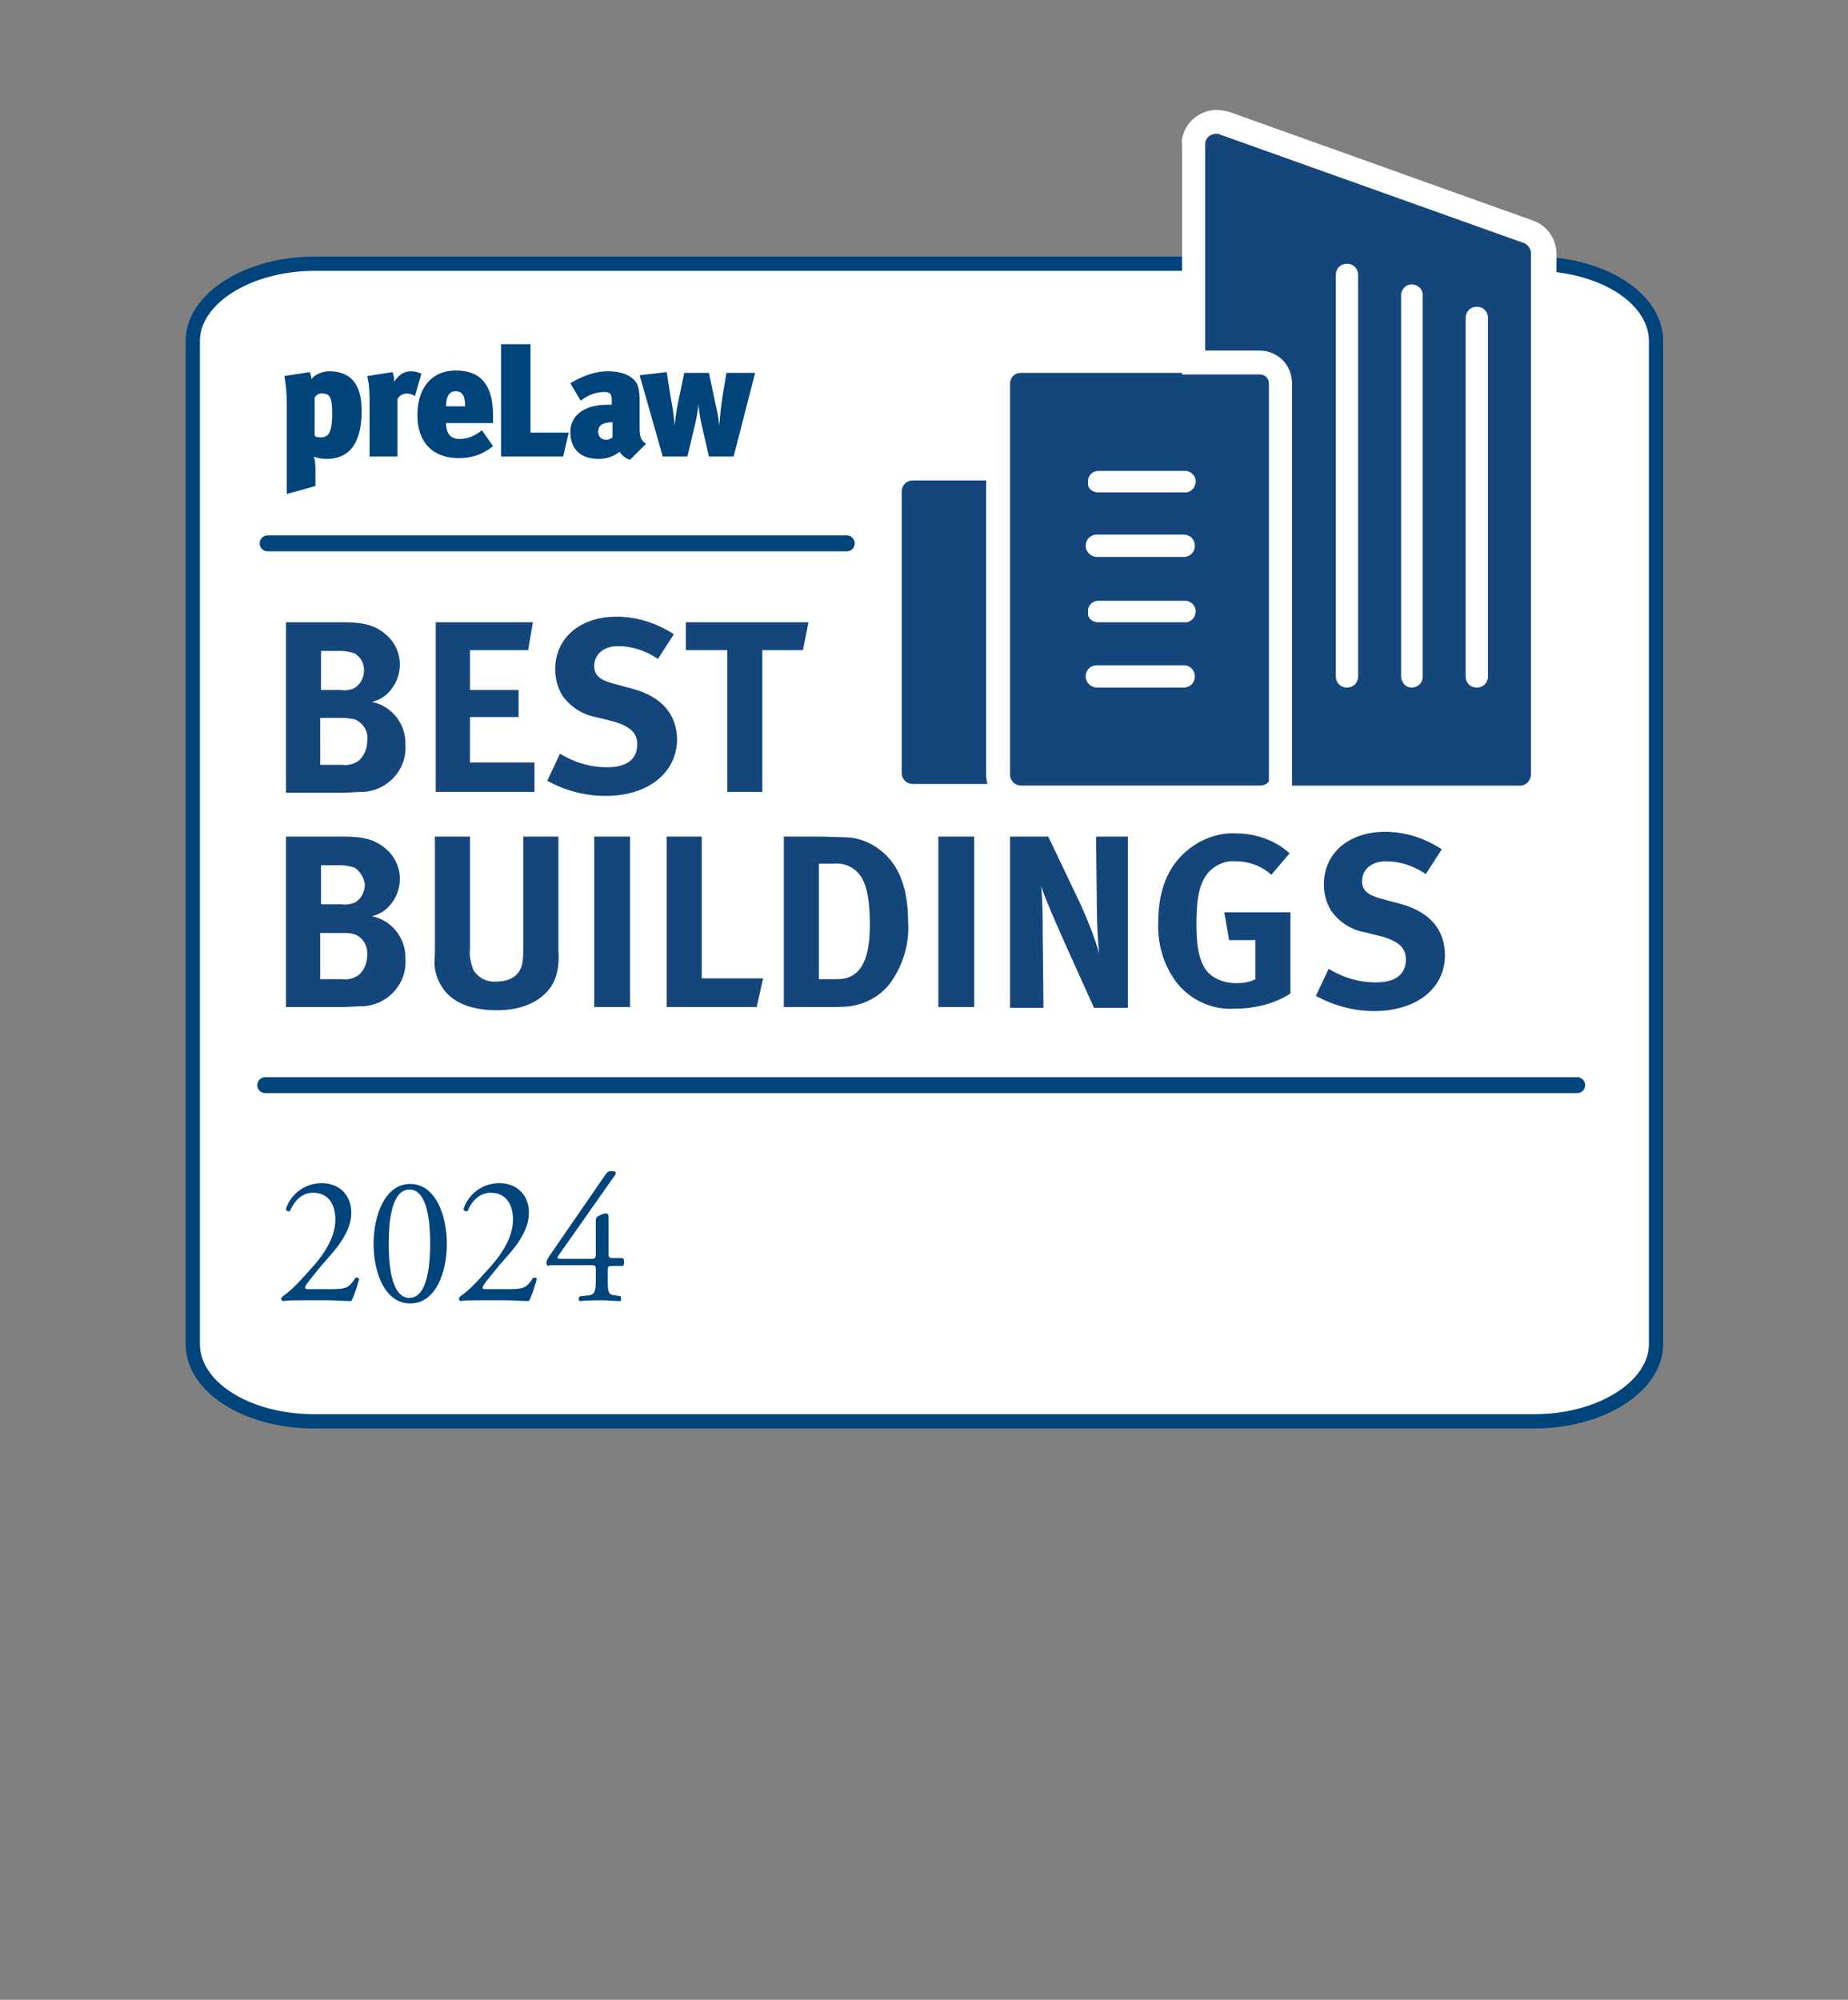 <?xml version="1.0" encoding="utf-8"?>
<!-- Generator: Adobe Illustrator 28.0.0, SVG Export Plug-In . SVG Version: 6.00 Build 0)  -->
<svg version="1.1" xmlns="http://www.w3.org/2000/svg" xmlns:xlink="http://www.w3.org/1999/xlink" x="0px" y="0px"
	 viewBox="0 0 232 251" style="enable-background:new 0 0 232 251;" xml:space="preserve">
<rect x="0" y="0" width="232" height="251" fill="#808080" stroke="none"/>
<style type="text/css">
	.st0{fill:#FFFFFF;stroke:#00447C;stroke-width:1.794;stroke-linecap:round;}
	.st1{fill:#00447C;}
	.st2{fill:none;stroke:#00447C;stroke-width:2;stroke-linecap:round;}
	.st3{fill:#15467B;}
	.st4{fill:#FFFFFF;}
</style>
<g id="white_leaf">
</g>
<g id="blue_border">
	<path class="st0" d="M207.9,168.7c0,5.3-6.9,9.7-15.3,9.7H39.5c-8.5,0-15.3-4.3-15.3-9.7V42.8c0-5.3,6.9-9.7,15.3-9.7h153.1
		c8.5,0,15.3,4.3,15.3,9.7V168.7z"/>
</g>
<g id="Layer_2">
	<g>
		<path class="st1" d="M41.3,46.6c3.7,0,4.1,3,4.1,5c0,4.1-1.6,6-4.4,6c-0.6,0-1.2-0.1-1.6-0.3c0.1,0.3,0.2,0.8,0.2,1.6V61L36,62
			V50.7c0-1.3-0.1-2.4-0.3-3.5l3.2-0.5c0.1,0.3,0.2,0.6,0.2,0.9C39.3,47.2,40.3,46.6,41.3,46.6z M39.5,49.9v4.7
			c0,0.2,0.3,0.3,0.7,0.3c0.8,0,1.5-0.2,1.5-2.9c0-1.6-0.1-2.6-1.1-2.6C40,49.3,39.7,49.6,39.5,49.9z"/>
		<path class="st1" d="M52.1,49.7c-0.4-0.2-0.6-0.3-1-0.3c-0.6,0-1,0.3-1.2,0.7v7.2h-3.5V51c0-1.3,0-2.7-0.3-3.8l3.2-0.5
			c0.1,0.4,0.2,0.8,0.2,1.2c0.4-0.6,1-1.3,2.1-1.3c0.5,0,0.8,0.1,1.3,0.3L52.1,49.7z"/>
		<path class="st1" d="M57.7,55.1c0.9,0,1.8-0.3,2.8-1.1l1.4,2c-1.4,1.1-2.7,1.5-4.3,1.5c-3.3,0-5.2-2-5.2-5.4
			c0-3.4,1.8-5.6,4.8-5.6c3.4,0,4.7,2.1,4.7,5.7c0,0.4,0,0.6,0,0.9H56C56,53.9,56.2,55.1,57.7,55.1z M57.2,49.1
			c-0.7,0-1.2,0.5-1.2,1.9h2.4C58.4,49.8,58.1,49.1,57.2,49.1z"/>
		<path class="st1" d="M70.7,57.3h-7.8V43.2h3.7v11.1h4.8L70.7,57.3z"/>
		<path class="st1" d="M77.8,56.7c-0.5,0.4-1.4,0.9-2.6,0.9c-2.6,0-3.6-1.5-3.6-3.4c0-2,1.7-3.4,4.6-3.4c0.1,0,0.5,0,0.6,0v-0.6
			c0-0.6-0.1-1-0.9-1c-1.2,0-2.1,0.4-3,1.1l-1.3-2.2c1.3-0.8,3-1.5,4.7-1.5c2,0,3.4,0.7,3.8,1.9c0.1,0.5,0.2,0.9,0.2,1.6l0,3.6
			c0,0.9,0.1,1.6,0.8,2l-2,2C78.6,57.6,78,57.1,77.8,56.7z M75.1,54.2c0,0.6,0.4,1,1,1c0.3,0,0.7-0.2,0.8-0.3V53
			C75.4,53,75.1,53.6,75.1,54.2z"/>
		<path class="st1" d="M92.1,57.3H89l-0.9-3.9c-0.2-1-0.4-2-0.4-2.7c-0.1,0.8-0.2,1.6-0.5,2.8l-0.9,3.8h-3.1l-2.9-10.2l3.4-0.4
			l0.5,3.2c0.2,1,0.4,2.3,0.5,3.5h0c0.1-1.1,0.3-2.4,0.6-3.7l0.6-2.9h3.1l0.8,3.8c0.2,0.8,0.4,1.8,0.5,2.8h0
			c0.1-1.2,0.2-2.3,0.4-3.6l0.5-3h3.6L92.1,57.3z"/>
	</g>
	<line class="st2" x1="33.6" y1="68.2" x2="106.3" y2="68.2"/>
	<line class="st2" x1="33.3" y1="136.2" x2="198" y2="136.2"/>
	<g>
		<path class="st1" d="M41.8,161.8c1,0,1.7-0.1,2.1-0.5c0.4-0.4,0.6-0.7,0.7-0.9c0.2-0.1,0.4,0,0.5,0.1c-0.3,1.1-0.7,2.3-1,2.8
			c-0.9,0-1.8-0.1-2.9-0.1H38c-1.2,0-2,0-2.5,0.1c0,0-0.2-0.1-0.2-0.3c0-0.1,0.1-0.2,0.2-0.3c1-0.7,1.8-1.5,3.4-3.3
			c1.5-1.6,3.2-3.9,3.2-6.3c0-2.1-1-3.4-2.8-3.4c-1.3,0-2.3,0.9-2.9,2.3c-0.2,0.1-0.5,0-0.5-0.3c0.7-2,2.5-3.2,4.5-3.2
			c2.2,0,3.7,1.5,3.7,3.7c0,1.4-0.6,3-2.4,5.1l-1.4,1.6c-1.8,2.2-2,2.5-2,2.7c0,0.2,0.1,0.2,0.7,0.2H41.8z"/>
		<path class="st1" d="M56.1,156.1c0,3.6-1.4,7.5-4.6,7.5s-4.6-3.9-4.6-7.5c0-3.5,1.4-7.5,4.6-7.5S56.1,152.6,56.1,156.1z
			 M48.8,156.1c0,2.2,0.2,6.8,2.6,6.8s2.6-4.7,2.6-6.8c0-2.2-0.2-6.8-2.6-6.8S48.8,153.9,48.8,156.1z"/>
		<path class="st1" d="M64.1,161.8c1,0,1.7-0.1,2.1-0.5c0.4-0.4,0.6-0.7,0.7-0.9c0.2-0.1,0.4,0,0.5,0.1c-0.3,1.1-0.7,2.3-1,2.8
			c-0.9,0-1.8-0.1-2.9-0.1h-3.2c-1.2,0-2,0-2.5,0.1c0,0-0.2-0.1-0.2-0.3c0-0.1,0.1-0.2,0.2-0.3c1-0.7,1.8-1.5,3.4-3.3
			c1.5-1.6,3.2-3.9,3.2-6.3c0-2.1-1-3.4-2.8-3.4c-1.3,0-2.3,0.9-2.9,2.3c-0.2,0.1-0.5,0-0.5-0.3c0.7-2,2.5-3.2,4.5-3.2
			c2.2,0,3.7,1.5,3.7,3.7c0,1.4-0.6,3-2.4,5.1l-1.4,1.6c-1.8,2.2-2,2.5-2,2.7c0,0.2,0.1,0.2,0.7,0.2H64.1z"/>
		<path class="st1" d="M68.9,158.9c-0.2,0-0.3-0.2-0.3-0.4c0-0.3,0.1-0.4,0.4-0.9l7.1-10.3c0.2-0.2,0.3-0.3,0.5-0.3h0.4
			c0.2,0,0.3,0.1,0.3,0.2c0,0.1,0,0.2-0.1,0.3l-7.1,10.1c-0.3,0.4,0,0.4,0.6,0.4h3.5c0.5,0,0.6-0.1,0.6-0.6v-4.2
			c0-0.2,0-0.3,0.2-0.5c0.3-0.2,0.8-0.4,1.1-0.4c0.3,0,0.3,0.3,0.3,0.7v4.4c0,0.4,0.1,0.5,0.4,0.5h1.4c0.2,0.2,0.2,0.8,0,1h-1.2
			c-0.6,0-0.7,0-0.7,0.5v1c0,1.8,0,2.1,1,2.2l0.6,0.1c0.1,0.1,0.1,0.5,0,0.6c-0.8,0-1.6-0.1-2.3-0.1c-0.8,0-1.8,0-2.8,0.1
			c-0.2-0.1-0.2-0.4,0-0.6l1-0.1c0.9-0.1,1-0.5,1-2.2v-1c0-0.6-0.1-0.6-0.6-0.6H68.9z"/>
	</g>
</g>
<g id="world_white_line">
</g>
<g id="world_top">
	<path class="st3" d="M114.6,99.9c-1.6,0-2.9-1.3-2.9-2.9V61.7c0-1.6,1.3-2.9,2.9-2.9h11v41L114.6,99.9z"/>
	<path class="st4" d="M124.1,60.4v38h-9.5c-0.8,0-1.4-0.6-1.4-1.4l0,0V61.7c0-0.8,0.6-1.4,1.4-1.4l0,0H124.1 M127.1,57.4h-12.5
		c-2.4,0-4.4,2-4.4,4.4l0,0v35.3c0,2.4,2,4.4,4.4,4.4h12.5L127.1,57.4L127.1,57.4z"/>
	<path class="st3" d="M128.2,45.3h30c1.6,0,2.9,1.3,2.9,2.9v49.1c0,1.6-1.3,2.9-2.9,2.9h-30c-1.6,0-2.9-1.3-2.9-2.9V48.1
		C125.3,46.5,126.6,45.3,128.2,45.3z"/>
	<path class="st4" d="M158.2,46.8c0.8,0,1.4,0.6,1.4,1.4c0,0,0,0,0,0v49c0,0.8-0.6,1.4-1.4,1.4l0,0h-30c-0.8,0-1.4-0.6-1.4-1.4l0,0
		v-49c0-0.8,0.6-1.4,1.3-1.4c0,0,0,0,0,0H158.2 M137.7,61.8h10.9c0.8,0.1,1.4-0.5,1.5-1.2c0.1-0.8-0.5-1.4-1.2-1.5
		c-0.1,0-0.2,0-0.2,0h-10.9c-0.8,0.1-1.3,0.7-1.2,1.5C136.5,61.2,137,61.7,137.7,61.8 M137.7,69.9h10.9c0.8,0,1.4-0.6,1.4-1.4
		s-0.6-1.4-1.4-1.4h-10.9c-0.8,0-1.4,0.6-1.4,1.4S137,69.9,137.7,69.9 M137.7,78.1h10.9c0.8,0.1,1.4-0.5,1.5-1.2
		c0.1-0.8-0.5-1.4-1.2-1.5c-0.1,0-0.2,0-0.2,0h-10.9c-0.8,0.1-1.3,0.7-1.2,1.5C136.5,77.5,137,78,137.7,78.1 M137.7,86.3h10.9
		c0.8,0,1.4-0.6,1.4-1.4s-0.6-1.4-1.4-1.4h-10.9c-0.8,0-1.4,0.6-1.4,1.4S137,86.3,137.7,86.3 M158.2,43.8h-30c-2.4,0-4.4,2-4.4,4.4
		v49c0,2.4,2,4.4,4.4,4.4l0,0h30c2.4,0,4.4-2,4.4-4.4l0,0v-49C162.5,45.7,160.6,43.8,158.2,43.8z"/>
	<path class="st3" d="M160.7,100V48.1c0-1.4-1.2-2.6-2.6-2.6h-8.3V18.1c0-0.3,0.1-0.6,0.2-1c0.5-1.5,2.1-2.3,3.6-1.8c0,0,0,0,0,0
		l38.1,13.6c1.1,0.4,1.9,1.5,1.9,2.7v65.4c0,1.6-1.3,2.9-2.9,2.9l0,0H160.7z"/>
	<path class="st4" d="M152.7,16.8c0.2,0,0.3,0,0.5,0.1l38.1,13.6c0.5,0.2,0.9,0.7,0.9,1.3v65.4c0,0.7-0.6,1.4-1.3,1.4h-28.7V48.1
		c0-2.3-1.8-4.1-4.1-4.1h-6.8V18.1c0-0.2,0-0.3,0.1-0.5C151.6,17.1,152.1,16.8,152.7,16.8 M169.1,86.3c0.8,0,1.4-0.6,1.4-1.4l0,0
		V34.5c0-0.8-0.6-1.4-1.4-1.4s-1.4,0.6-1.4,1.4v50.4C167.7,85.7,168.3,86.3,169.1,86.3L169.1,86.3 M177.2,86.3
		c0.8,0,1.4-0.6,1.4-1.3c0,0,0,0,0,0V37.2c0.1-0.8-0.5-1.4-1.2-1.5c-0.8-0.1-1.4,0.5-1.5,1.2c0,0.1,0,0.2,0,0.2v47.7
		C175.9,85.7,176.5,86.3,177.2,86.3L177.2,86.3 M185.4,86.3c0.8,0,1.4-0.6,1.4-1.4l0,0v-45c0-0.8-0.6-1.4-1.4-1.4s-1.4,0.6-1.4,1.4
		v45C184,85.7,184.6,86.3,185.4,86.3L185.4,86.3 M152.7,13.8c-1.8,0-3.5,1.2-4.1,2.9c-0.2,0.5-0.3,1-0.2,1.5V47h9.8
		c0.6,0,1.1,0.5,1.1,1.1v53.4h31.7c2.4,0,4.4-2,4.4-4.4l0,0V31.8c0-1.8-1.2-3.5-2.9-4.1L154.2,14C153.7,13.9,153.2,13.8,152.7,13.8z
		"/>
	<g id="top_had">
		<path class="st3" d="M45.4,99.4c-0.7,0-1.6,0.1-2.7,0.1h-6.8V78.1h7.2c2.6,0,4,0.4,5.3,1.5c1.1,0.9,1.8,2.3,1.8,3.8
			c0,1.3-0.5,2.6-1.5,3.6c-0.5,0.5-1.2,0.9-2,1.1c2.5,0.5,4.3,2.8,4.2,5.4c0.2,3.1-2.2,5.7-5.3,5.9C45.6,99.4,45.5,99.4,45.4,99.4z
			 M44.5,82c-0.6-0.2-1.2-0.3-1.7-0.3h-2.5v4.9h2.5c0.6,0.1,1.3,0,1.8-0.3c0.7-0.5,1.1-1.3,1.1-2.2C45.7,83.2,45.2,82.4,44.5,82z
			 M44.6,90.3c-0.5-0.1-1.1-0.2-1.7-0.2h-2.7V96H43c0.7,0.1,1.4-0.1,2-0.5c0.7-0.6,1.1-1.5,1.1-2.5C46.3,91.8,45.6,90.8,44.6,90.3z"
			/>
		<path class="st3" d="M54.7,99.4V78.1h12.2l-0.6,3.5h-7.3v5h6.1V90h-6.1v5.7h8.1v3.7L54.7,99.4z"/>
		<path class="st3" d="M76,99.9c-2.6,0-5.1-0.7-7.3-1.9l1.6-3.4c1.8,1.1,3.8,1.7,5.9,1.7c2.5,0,3.8-1,3.8-2.9c0-1.4-0.9-2.2-2.8-2.8
			l-2.4-0.6c-1.7-0.3-3.2-1.3-4.2-2.7c-0.6-1-0.9-2.1-0.9-3.3c0-3.9,3.1-6.6,7.7-6.6c2.6,0,5,0.8,7.2,2.2l-2,3.1
			c-1.5-1-3.2-1.6-5-1.6c-1.8,0-3,1-3,2.5c0,1.1,0.6,1.7,2.4,2.2l2.6,0.7c3.5,1,5.4,3.2,5.4,6.4C84.9,97,81.4,99.9,76,99.9z"/>
		<path class="st3" d="M100.8,81.6h-5.1v17.8h-4.4V81.6h-5.2v-3.5h15.4L100.8,81.6z"/>
		<path class="st3" d="M45.4,126.3c-0.7,0-1.6,0.1-2.7,0.1h-6.8V105h7.2c2.6,0,4,0.4,5.3,1.5c1.1,0.9,1.8,2.3,1.8,3.8
			c0,1.3-0.5,2.6-1.5,3.6c-0.5,0.5-1.2,0.9-2,1.1c2.5,0.5,4.3,2.8,4.2,5.4c0.2,3.1-2.2,5.7-5.3,5.9
			C45.6,126.3,45.5,126.3,45.4,126.3z M44.5,108.9c-0.6-0.2-1.2-0.3-1.7-0.3h-2.5v4.9h2.5c0.6,0.1,1.3,0,1.9-0.3
			c0.7-0.5,1.1-1.3,1.1-2.2C45.7,110.2,45.2,109.3,44.5,108.9z M44.6,117.3c-0.5-0.2-1.1-0.2-1.7-0.2h-2.7v5.8H43
			c0.7,0.1,1.4-0.1,2-0.5c0.7-0.6,1.1-1.5,1.1-2.5C46.2,118.8,45.6,117.7,44.6,117.3z"/>
		<path class="st3" d="M69.7,122.8c-0.6,1.7-2.7,4-7.3,4c-3.3,0-5.7-1-6.9-2.9c-0.8-1.2-1.1-2.6-0.9-4.1V105h4.4v14.1
			c-0.1,0.9,0.1,1.7,0.4,2.6c0.6,1,1.7,1.6,2.9,1.5c1.9,0,3.1-0.9,3.3-2.5c0.1-0.6,0.1-1.3,0.1-1.9V105h4.4v14.4
			C70.2,120.5,70.1,121.7,69.7,122.8z"/>
		<path class="st3" d="M74.6,126.4V105h4.5v21.4H74.6z"/>
		<path class="st3" d="M95,126.4H83.7V105h4.4v17.8h7.7L95,126.4z"/>
		<path class="st3" d="M111.9,123.2c-1.2,1.7-3.1,2.8-5.2,3.1c-0.8,0.1-1.8,0.1-3.1,0.1h-5.2V105h4.3c1.2,0,2.9,0.1,3.7,0.1
			c1.8,0.1,3.4,0.9,4.7,2.1c2,1.9,2.9,4.7,2.9,8.5C114.2,118.4,113.4,121,111.9,123.2z M108.2,110.2c-0.7-1.2-2-1.9-3.4-1.8h-2v14.5
			h2.3c2.8,0,4.1-2.2,4.1-6.7C109.2,113.7,109,111.6,108.2,110.2z"/>
		<path class="st3" d="M117.8,126.4V105h4.5v21.4H117.8z"/>
		<path class="st3" d="M137.3,126.4l-3.7-8.2c-1.2-2.7-2.5-5.7-2.9-7c0.2,1.7,0.2,4.3,0.2,6.1l0.1,9.2h-4.2V105h4.8l4.1,8.6
			c0.9,2,1.7,4,2.3,6.1c-0.2-1.7-0.3-4.4-0.3-5.9l-0.1-8.8h4v21.5H137.3z"/>
		<path class="st3" d="M155,126.6c-2.8,0.2-5.6-1.1-7.3-3.3c-1.6-2.1-2.4-4.8-2.3-7.5c0-4.5,1.5-7.7,4.5-9.7c1.5-1,3.4-1.6,5.2-1.5
			c2.5,0,4.9,0.8,6.8,2.5l-2.3,2.7c-1.2-1.1-2.8-1.7-4.5-1.7c-1.1-0.1-2.2,0.3-3.1,1.1c-1.5,1.4-1.8,3.7-1.8,6.9s0.5,5,1.6,6.1
			c0.9,0.8,2.1,1.2,3.4,1.2c0.8,0,1.7-0.1,2.4-0.5V118h-3.3l-0.6-3.5h8.3v10.2C160,126,157.5,126.6,155,126.6z"/>
		<path class="st3" d="M172.5,126.9c-2.6,0-5.1-0.7-7.3-1.9l1.6-3.4c1.8,1.1,3.8,1.7,5.9,1.7c2.5,0,3.8-1,3.8-2.9
			c0-1.4-0.9-2.2-2.8-2.8l-2.4-0.6c-1.7-0.3-3.2-1.3-4.2-2.7c-0.6-1-0.9-2.1-0.9-3.3c0-3.9,3.1-6.6,7.7-6.6c2.5,0,5,0.8,7.1,2.2
			l-2,3.1c-1.5-1-3.2-1.6-5-1.6c-1.8,0-3,1-3,2.5c0,1.1,0.6,1.7,2.4,2.2l2.6,0.7c3.5,1,5.4,3.2,5.4,6.4
			C181.4,124,177.9,126.9,172.5,126.9z"/>
	</g>
</g>
</svg>

